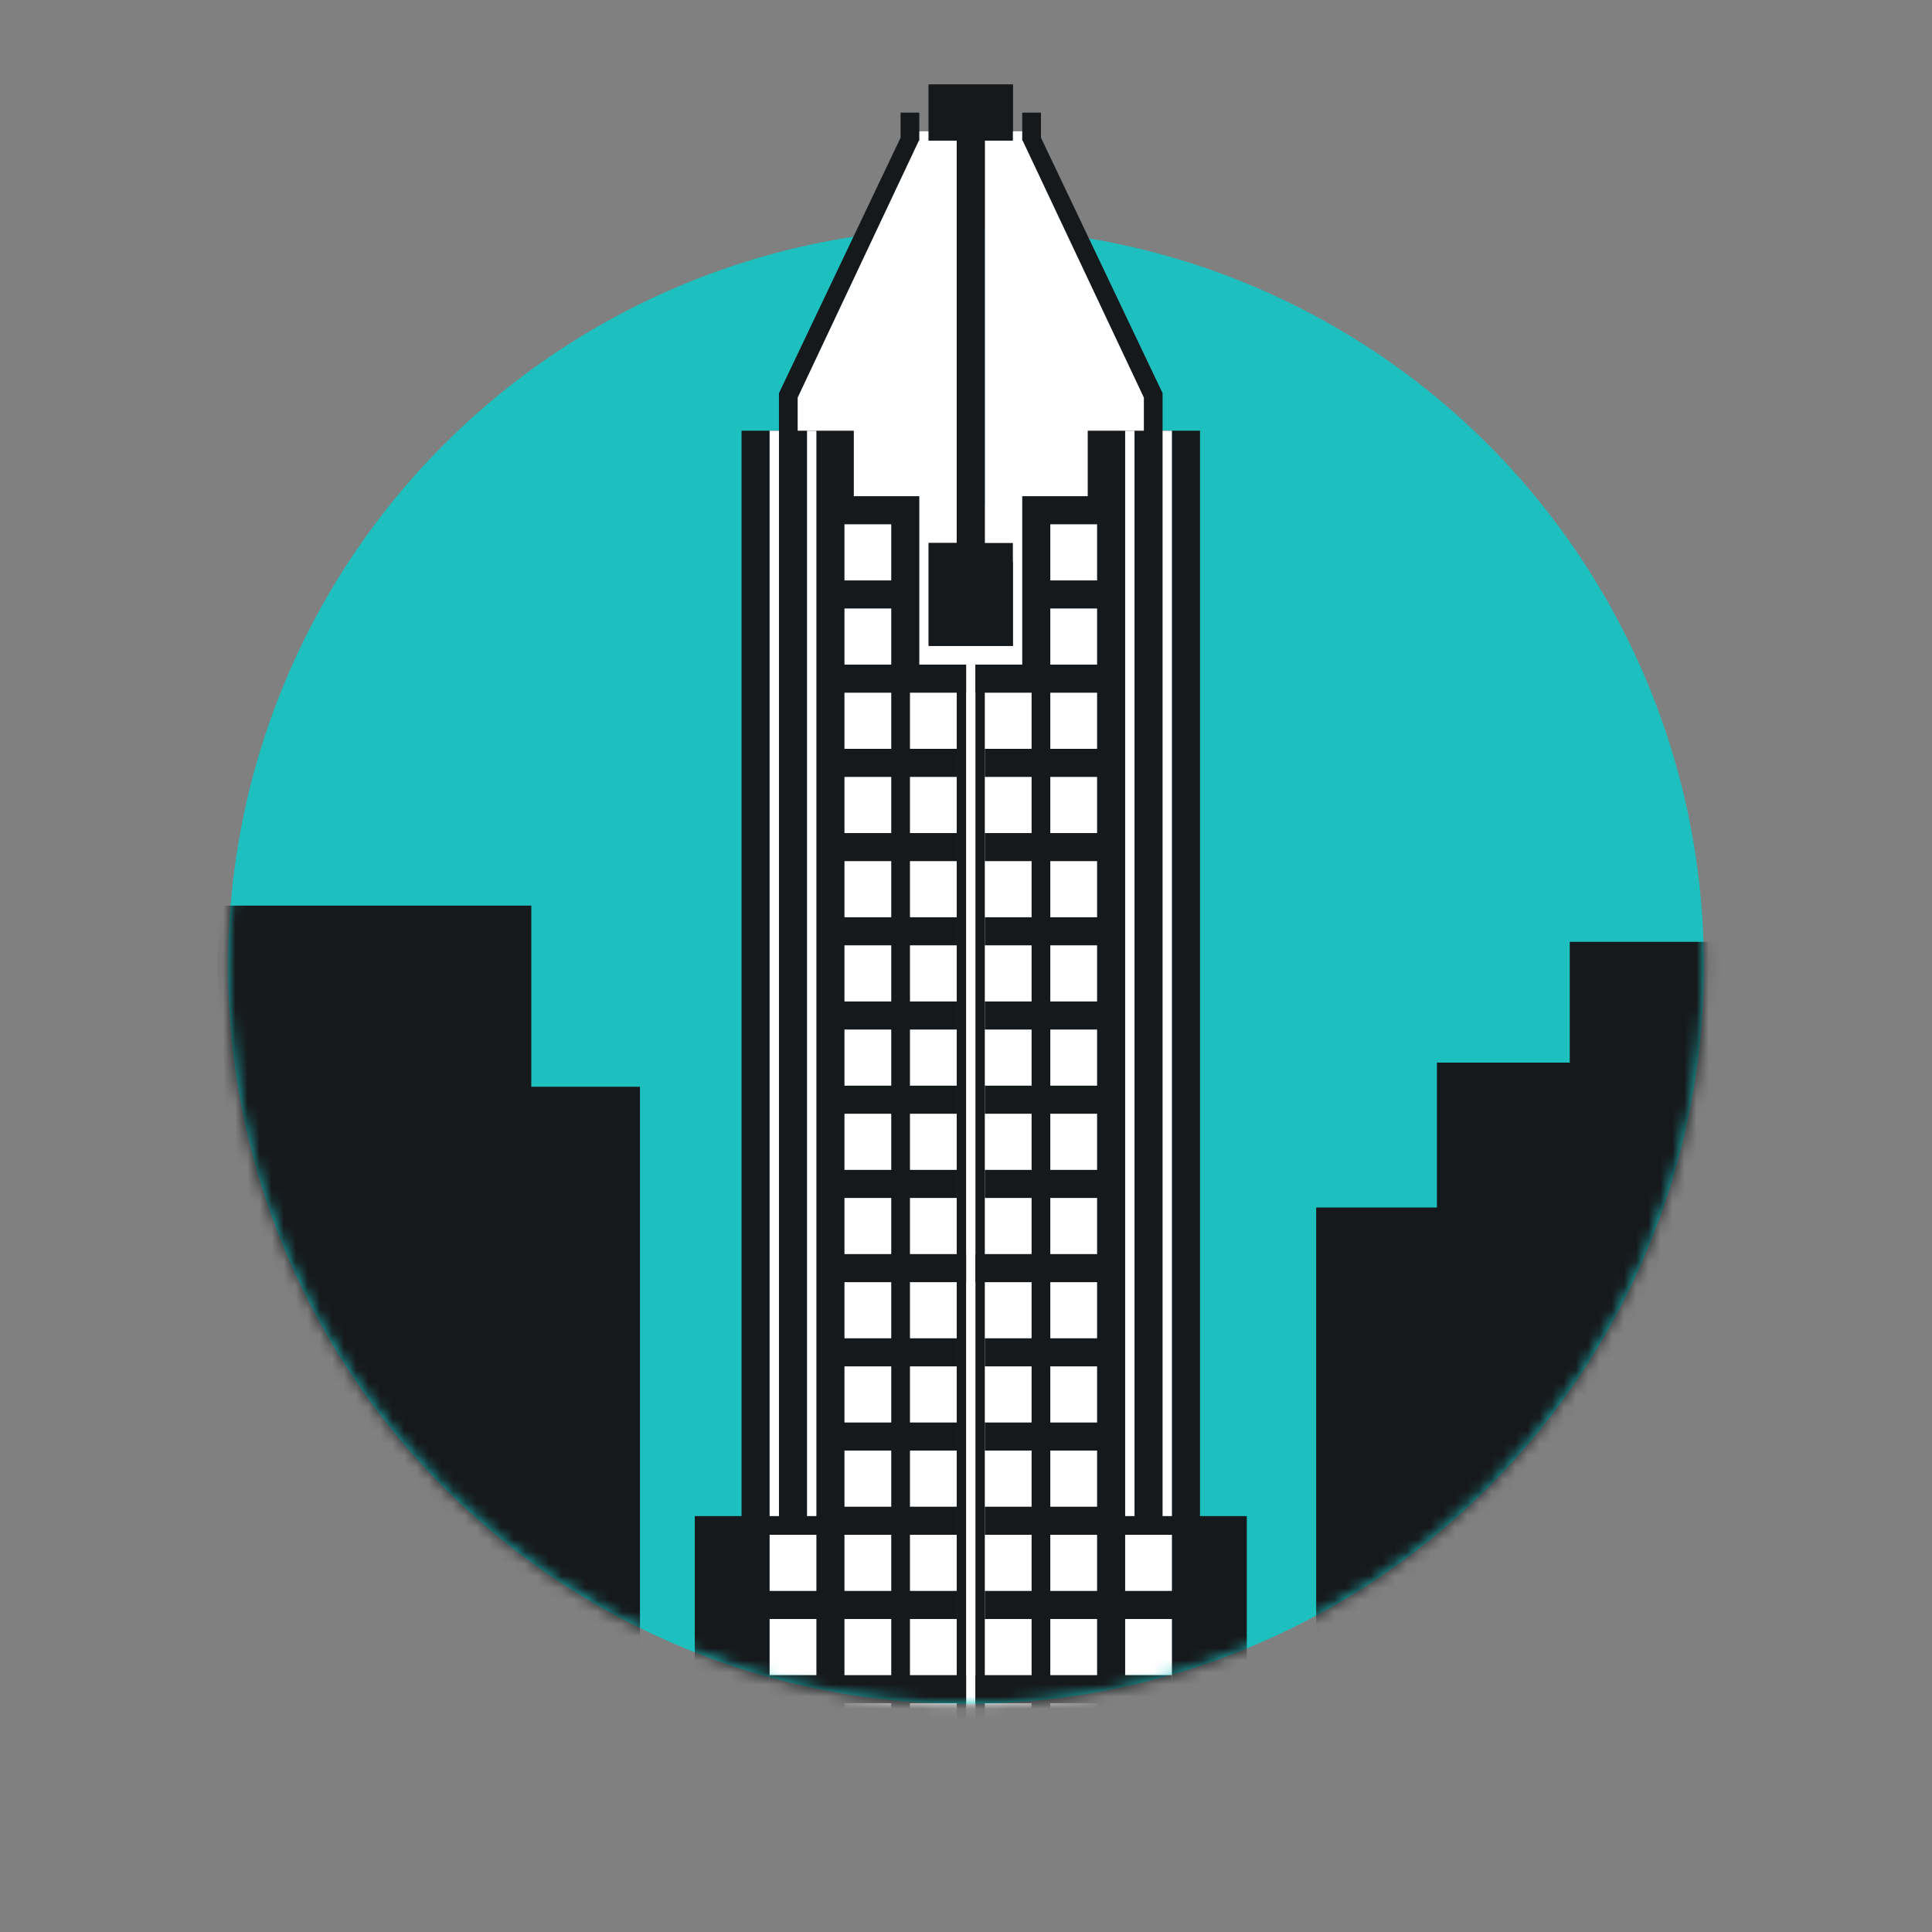 <svg width="160" height="160" viewBox="0 0 160 160" fill="none" xmlns="http://www.w3.org/2000/svg">
<rect x="0" y="0" width="160" height="160" fill="#808080" stroke="none"/>
<circle cx="80" cy="80" r="61.111" fill="#1EBFBF"/>
<mask id="mask0_948_475" style="mask-type:alpha" maskUnits="userSpaceOnUse" x="18" y="5" width="124" height="137">
<path d="M141.111 80C141.111 113.751 113.751 141.111 80 141.111C46.249 141.111 18.889 113.751 18.889 80C18.889 46.249 46.249 5 80 5C113.751 5 141.111 46.249 141.111 80Z" fill="#1EBFBF"/>
</mask>
<g mask="url(#mask0_948_475)">
<rect x="109" y="100" width="32" height="45" fill="#16191C"/>
<rect x="119" y="88" width="32" height="44" fill="#16191C"/>
<rect x="130" y="78" width="32" height="44" fill="#16191C"/>
<rect x="14" y="90" width="39" height="51" fill="#16191C"/>
<rect x="18" y="75" width="26" height="51" fill="#16191C"/>
<rect x="69.785" y="41.703" width="19.393" height="112.276" fill="white"/>
<path d="M75.359 10.874H79.233V46.518H66.835L65.285 32.958L75.359 10.874Z" fill="white"/>
<path fill-rule="evenodd" clip-rule="evenodd" d="M76.908 7H83.882V11.649H81.558V44.969L83.882 44.969V53.492H76.908V44.969L79.233 44.969V11.649H76.908V7Z" fill="#16191C"/>
<path d="M74.584 9.325H76.133V11.649H76.096L66.06 32.926V35.67H70.709V41.094H76.133V55.042H80.008V155H57.537V125.555H61.411V35.67H64.51V32.574L64.506 32.571L74.584 11.398V9.325Z" fill="#16191C"/>
<rect x="63.736" y="35.67" width="0.775" height="89.885" fill="white"/>
<rect x="66.835" y="35.67" width="0.775" height="89.885" fill="white"/>
<rect x="69.935" y="43.419" width="3.874" height="111.581" fill="white"/>
<rect x="63.736" y="127.105" width="3.874" height="27.895" fill="white"/>
<rect x="75.359" y="56.592" width="3.874" height="98.408" fill="white"/>
<rect x="69.16" y="48.068" width="5.424" height="2.325" fill="#16191C"/>
<rect x="69.16" y="55.042" width="10.848" height="2.325" fill="#16191C"/>
<rect x="69.16" y="62.016" width="10.073" height="2.325" fill="#16191C"/>
<rect x="69.16" y="68.99" width="10.073" height="2.325" fill="#16191C"/>
<rect x="69.16" y="75.963" width="10.073" height="2.325" fill="#16191C"/>
<rect x="69.16" y="82.937" width="10.073" height="2.325" fill="#16191C"/>
<rect x="69.16" y="89.911" width="10.073" height="2.325" fill="#16191C"/>
<rect x="69.16" y="96.885" width="10.073" height="2.325" fill="#16191C"/>
<rect x="69.16" y="103.859" width="10.848" height="2.325" fill="#16191C"/>
<rect x="69.16" y="110.832" width="10.073" height="2.325" fill="#16191C"/>
<rect x="69.16" y="117.806" width="10.073" height="2.325" fill="#16191C"/>
<rect x="69.16" y="124.78" width="10.073" height="2.325" fill="#16191C"/>
<rect x="69.16" y="131.754" width="10.073" height="2.325" fill="#16191C"/>
<rect x="69.16" y="138.728" width="10.848" height="2.325" fill="#16191C"/>
<rect x="62.961" y="131.754" width="5.424" height="2.325" fill="#16191C"/>
<rect x="63.736" y="138.728" width="5.424" height="2.325" fill="#16191C"/>
<path d="M85.432 10.874H81.558V46.518H93.956L95.505 32.958L85.432 10.874Z" fill="white"/>
<path fill-rule="evenodd" clip-rule="evenodd" d="M83.882 7H76.908V11.649H79.233V44.969L76.908 44.969V53.492H83.882V44.969L81.558 44.969V11.649H83.882V7Z" fill="#16191C"/>
<path d="M86.207 9.325H84.657V11.649H84.695L94.73 32.926V35.67H90.081V41.094H84.657V55.042H80.783V155H103.254V125.555H99.38V35.67H96.28V32.574L96.285 32.571L86.207 11.398V9.325Z" fill="#16191C"/>
<rect width="0.775" height="89.885" transform="matrix(-1 0 0 1 97.055 35.67)" fill="white"/>
<rect width="0.775" height="89.885" transform="matrix(-1 0 0 1 93.956 35.67)" fill="white"/>
<rect width="3.874" height="111.581" transform="matrix(-1 0 0 1 90.856 43.419)" fill="white"/>
<rect width="3.874" height="27.895" transform="matrix(-1 0 0 1 97.055 127.105)" fill="white"/>
<rect width="3.874" height="98.408" transform="matrix(-1 0 0 1 85.432 56.592)" fill="white"/>
<rect width="5.424" height="2.325" transform="matrix(-1 0 0 1 91.631 48.068)" fill="#16191C"/>
<rect width="10.848" height="2.325" transform="matrix(-1 0 0 1 91.631 55.042)" fill="#16191C"/>
<rect width="10.073" height="2.325" transform="matrix(-1 0 0 1 91.631 62.016)" fill="#16191C"/>
<rect width="10.073" height="2.325" transform="matrix(-1 0 0 1 91.631 68.99)" fill="#16191C"/>
<rect width="10.073" height="2.325" transform="matrix(-1 0 0 1 91.631 75.963)" fill="#16191C"/>
<rect width="10.073" height="2.325" transform="matrix(-1 0 0 1 91.631 82.937)" fill="#16191C"/>
<rect width="10.073" height="2.325" transform="matrix(-1 0 0 1 91.631 89.911)" fill="#16191C"/>
<rect width="10.073" height="2.325" transform="matrix(-1 0 0 1 91.631 96.885)" fill="#16191C"/>
<rect width="10.848" height="2.325" transform="matrix(-1 0 0 1 91.631 103.859)" fill="#16191C"/>
<rect width="10.073" height="2.325" transform="matrix(-1 0 0 1 91.631 110.832)" fill="#16191C"/>
<rect width="10.073" height="2.325" transform="matrix(-1 0 0 1 91.631 117.806)" fill="#16191C"/>
<rect width="10.073" height="2.325" transform="matrix(-1 0 0 1 91.631 124.78)" fill="#16191C"/>
<rect width="10.073" height="2.325" transform="matrix(-1 0 0 1 91.631 131.754)" fill="#16191C"/>
<rect width="10.848" height="2.325" transform="matrix(-1 0 0 1 91.631 138.728)" fill="#16191C"/>
<rect width="5.424" height="2.325" transform="matrix(-1 0 0 1 97.83 131.754)" fill="#16191C"/>
<rect width="5.424" height="2.325" transform="matrix(-1 0 0 1 97.055 138.728)" fill="#16191C"/>
</g>
</svg>

